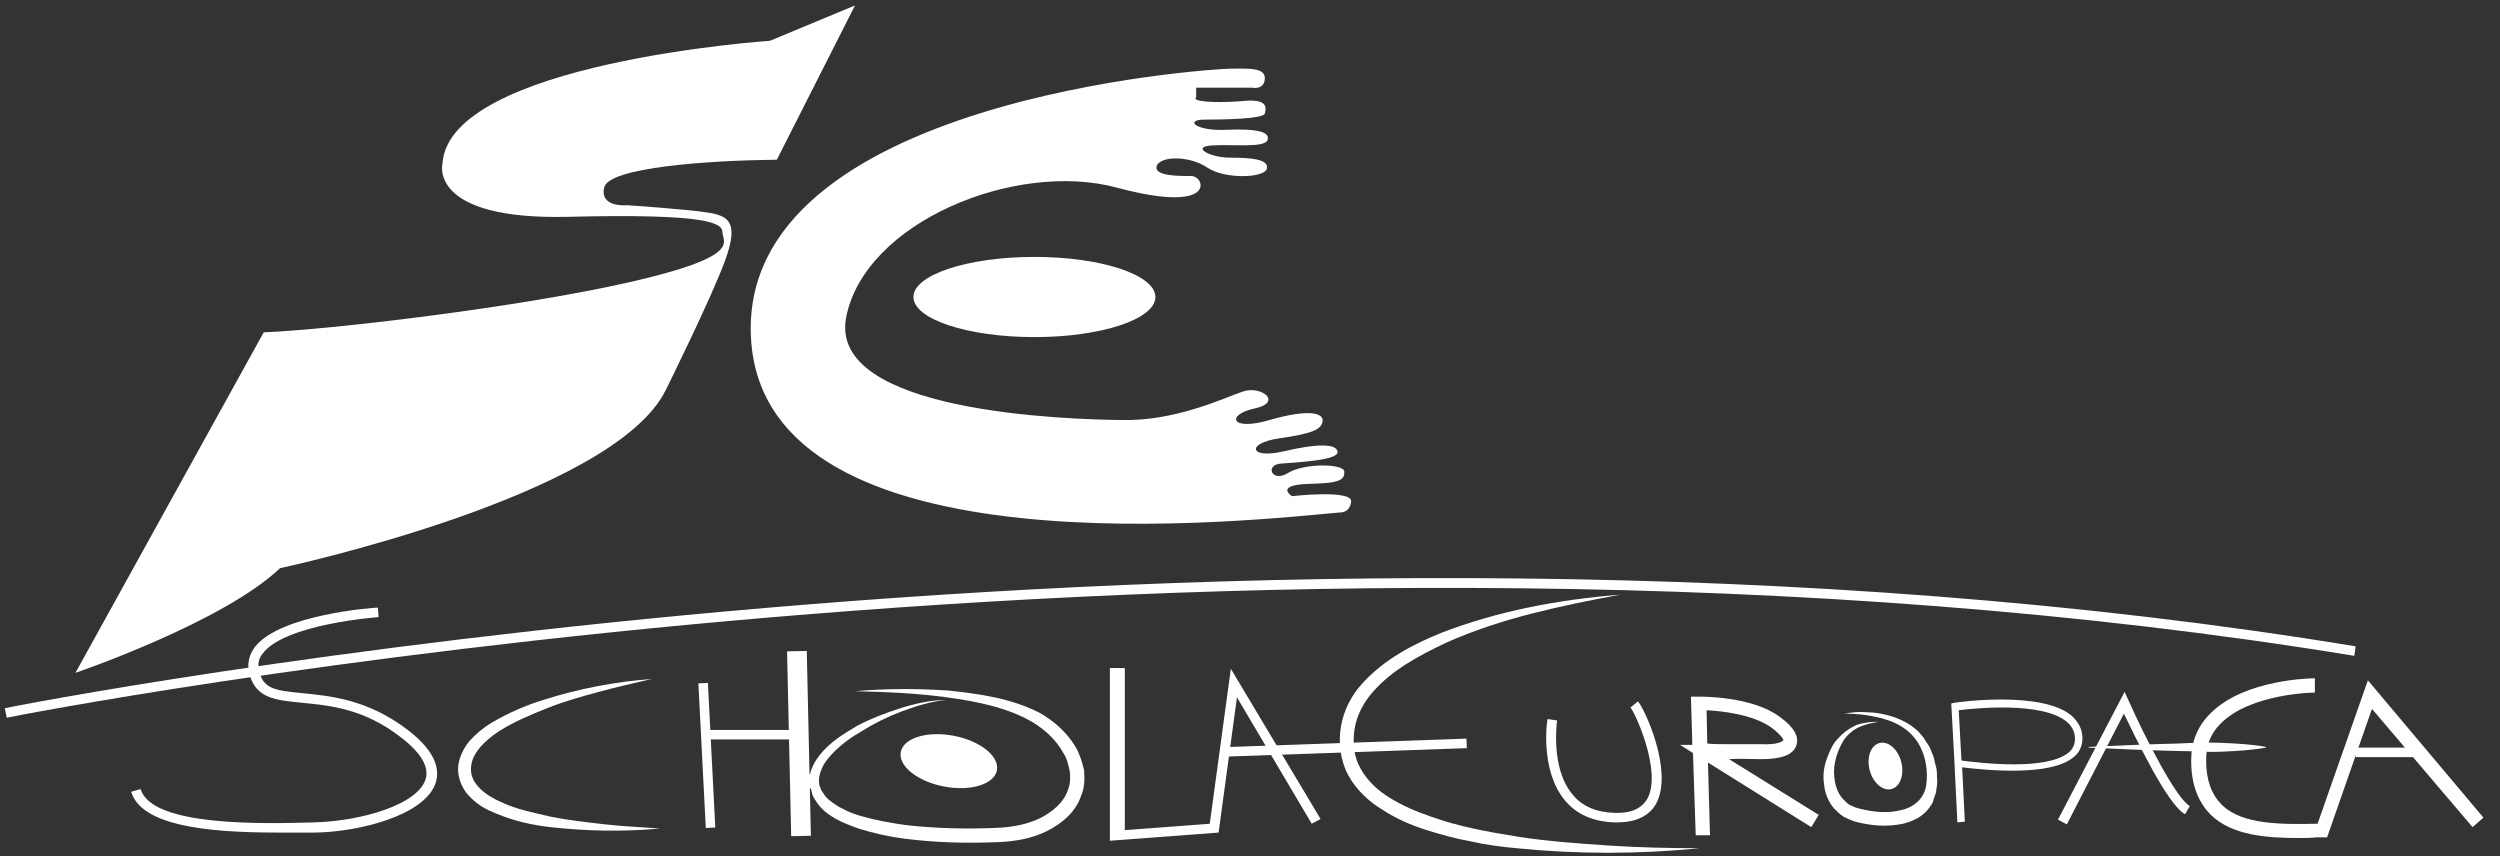<svg width="181" height="62" viewBox="0 0 181 62" fill="none" xmlns="http://www.w3.org/2000/svg">
<rect x="0" y="0" width="181" height="62" fill="#333333" stroke="none"/>
<g id="es-white 1">
<g id="Group">
<g id="Group_2">
<path id="Vector" d="M61.902 0.394L55.751 2.952C55.751 2.952 32.476 4.527 32.033 11.859C32.033 11.859 31 15.943 41.136 15.697C51.273 15.451 52.306 16.14 52.306 16.829C52.306 17.517 53.832 18.551 45.614 20.421C37.397 22.291 23.865 23.865 19.092 24.062L5.462 48.714C5.462 48.714 16.14 45.073 20.273 41.136C20.273 41.136 44.483 35.97 48.222 28.195C48.222 28.195 51.519 21.552 52.503 18.846C53.487 16.14 52.798 15.648 51.322 15.402C49.895 15.156 45.417 14.86 45.417 14.86C45.417 14.86 43.4 15.057 43.744 13.581C44.04 12.105 51.371 11.613 56.243 11.563L61.902 0.394Z" fill="white"/>
</g>
<g id="Group_3">
<path id="Vector_2" d="M86.603 7.037V6.348H90.638C90.638 6.348 91.524 6.544 91.573 5.708C91.622 4.871 90.392 4.97 89.113 4.97C87.833 4.97 53.389 7.135 54.373 24.505C55.357 41.875 91.13 37.594 97.035 37.102C97.035 37.102 97.724 37.151 97.822 36.314C97.921 35.429 93.541 35.921 93.541 35.921C93.541 35.921 92.262 35.133 94.673 35.035C97.084 34.986 97.33 34.74 97.33 34.149C97.33 33.559 94.427 33.51 93.246 34.248C92.065 34.986 91.524 33.608 92.803 33.559C94.082 33.46 96.887 33.313 96.838 32.722C96.789 32.132 95.46 32.083 92.951 32.673C90.441 33.264 90.195 32.083 92.606 31.738C95.017 31.394 95.657 31.099 95.755 30.508C95.854 29.918 94.821 29.573 91.917 30.41C89.064 31.246 88.768 30.016 90.835 29.573C92.902 29.13 91.327 27.9 89.998 28.343C88.67 28.786 85.127 30.508 81.19 30.41C77.254 30.36 59.933 29.868 61.262 22.979C62.59 16.09 73.514 11.613 80.846 13.581C88.178 15.549 87.243 12.745 86.259 12.745C85.275 12.745 83.503 12.745 83.749 12.006C84.044 11.268 86.16 11.268 87.44 12.154C88.719 12.991 91.573 12.892 91.721 12.203C91.868 11.514 90.54 11.416 89.064 11.416C87.587 11.416 86.21 10.629 87.735 10.53C89.26 10.432 91.573 10.727 91.77 10.136C91.967 9.546 91.032 9.3 88.768 9.398C86.505 9.497 85.767 8.66 87.194 8.66C88.621 8.66 91.475 8.611 91.573 8.217C91.671 7.824 91.868 7.086 89.802 7.332C87.784 7.479 86.21 7.332 86.603 7.037Z" fill="white"/>
</g>
<g id="Group_4">
<path id="Vector_3" d="M74.892 24.406C79.729 24.406 83.651 23.107 83.651 21.503C83.651 19.9 79.729 18.6 74.892 18.6C70.055 18.6 66.133 19.9 66.133 21.503C66.133 23.107 70.055 24.406 74.892 24.406Z" fill="white"/>
</g>
<g id="Group_5">
<path id="Vector_4" d="M20.076 60.278C14.762 60.278 10.235 59.736 9.497 57.325L10.186 57.129C10.973 59.884 19.24 59.638 22.782 59.54C26.178 59.441 30.213 58.26 30.803 56.44C31.098 55.554 30.508 54.521 29.032 53.389C26.325 51.273 23.816 51.076 21.848 50.879C19.929 50.682 18.403 50.584 18.009 48.567C17.911 47.927 18.059 47.386 18.452 46.844C20.273 44.483 27.064 43.99 27.359 43.99L27.408 44.679C27.359 44.679 20.667 45.171 19.043 47.287C18.748 47.632 18.649 48.025 18.748 48.468C18.994 49.895 19.929 49.994 21.946 50.191C23.914 50.387 26.621 50.633 29.524 52.848C31.246 54.176 31.935 55.456 31.541 56.686C30.754 59.048 25.981 60.229 22.832 60.278C21.897 60.278 20.962 60.278 20.076 60.278Z" fill="white"/>
</g>
<g id="Group_6">
<path id="Vector_5" d="M47.189 49.157C45.91 49.452 44.63 49.748 43.351 50.092C42.072 50.437 40.841 50.781 39.611 51.273C38.381 51.765 37.2 52.257 36.117 52.946C35.084 53.635 34.1 54.57 34.1 55.652C34.051 56.735 35.133 57.571 36.265 58.063C37.397 58.605 38.676 58.851 39.956 59.146C41.235 59.392 42.514 59.54 43.843 59.687C45.172 59.835 46.451 59.884 47.779 59.983C45.172 60.228 42.465 60.179 39.857 59.884C38.529 59.736 37.2 59.441 35.921 58.9C35.281 58.654 34.641 58.309 34.1 57.768C33.559 57.276 33.165 56.489 33.165 55.702C33.165 54.914 33.559 54.176 34.002 53.635C34.494 53.094 35.035 52.651 35.626 52.306C36.806 51.617 38.037 51.076 39.316 50.682C41.924 49.846 44.581 49.354 47.189 49.157Z" fill="white"/>
</g>
<g id="Group_7">
<path id="Vector_6" d="M51.251 49.443L50.563 49.478L51.099 59.946L51.787 59.91L51.251 49.443Z" fill="white"/>
</g>
<g id="Group_8">
<path id="Vector_7" d="M58.41 47.128L56.983 47.16L57.282 60.541L58.709 60.509L58.41 47.128Z" fill="white"/>
</g>
<g id="Group_9">
<path id="Vector_8" d="M57.67 52.848H51.125V53.536H57.67V52.848Z" fill="white"/>
</g>
<g id="Group_10">
<path id="Vector_9" d="M61.902 50.043C64.165 49.846 66.379 49.846 68.643 49.994C70.906 50.24 73.17 50.535 75.286 51.617C76.319 52.208 77.205 52.995 77.844 54.029C78.14 54.521 78.337 55.111 78.484 55.751C78.533 56.341 78.533 57.03 78.287 57.571C77.894 58.802 76.86 59.638 75.778 60.179C74.695 60.721 73.465 60.917 72.333 60.967C70.07 61.065 67.806 61.016 65.494 60.721C64.362 60.573 63.23 60.327 62.148 59.983C61.065 59.589 59.884 59.146 59.146 58.113L58.9 57.719C58.802 57.571 58.802 57.424 58.752 57.276C58.654 56.981 58.605 56.636 58.605 56.341C58.654 55.702 58.998 55.111 59.343 54.668C60.081 53.733 61.065 53.143 62.049 52.552C63.083 52.011 64.116 51.617 65.198 51.273C66.281 50.929 67.413 50.682 68.495 50.682C67.364 50.781 66.33 51.125 65.248 51.519C64.214 51.913 63.23 52.405 62.295 52.995C61.36 53.536 60.475 54.225 59.835 55.062C59.54 55.456 59.343 55.948 59.294 56.391C59.294 56.636 59.294 56.833 59.392 57.03C59.441 57.129 59.441 57.227 59.54 57.325L59.737 57.621C59.884 57.818 60.081 57.965 60.278 58.113C60.524 58.26 60.672 58.408 60.918 58.506C61.36 58.752 61.852 58.949 62.394 59.097C63.427 59.392 64.51 59.589 65.592 59.736C67.757 59.983 70.021 60.032 72.235 59.933C73.317 59.884 74.351 59.687 75.286 59.244C76.171 58.802 77.008 58.113 77.303 57.227C77.5 56.784 77.5 56.292 77.451 55.849C77.353 55.357 77.254 54.914 76.959 54.471C76.467 53.586 75.68 52.848 74.794 52.306C72.973 51.224 70.71 50.781 68.544 50.486C66.379 50.191 64.165 50.092 61.902 50.043Z" fill="white"/>
</g>
<g id="Group_11">
<path id="Vector_10" d="M58.998 56.046H57.867V57.079H58.998V56.046Z" fill="white"/>
</g>
<g id="Group_12">
<path id="Vector_11" d="M80.354 60.868V48.37H81.043V60.13L87.587 59.638L89.113 48.419L95.608 59.294L94.968 59.638L89.556 50.486L88.227 60.278L80.354 60.868Z" fill="white"/>
</g>
<g id="Group_13">
<path id="Vector_12" d="M106.172 53.476L88.616 54.093L88.64 54.782L106.196 54.165L106.172 53.476Z" fill="white"/>
</g>
<g id="Group_14">
<path id="Vector_13" d="M117.308 43.056C115.143 43.449 112.978 43.892 110.862 44.433C108.746 44.975 106.63 45.663 104.662 46.549C102.694 47.484 100.775 48.517 99.397 50.092C98.708 50.879 98.216 51.814 98.068 52.798C97.921 53.782 98.019 54.816 98.511 55.652C99.003 56.538 99.741 57.227 100.627 57.768C101.513 58.309 102.497 58.752 103.53 59.097C105.548 59.835 107.713 60.229 109.878 60.573C112.043 60.917 114.257 61.065 116.422 61.213C118.637 61.36 120.851 61.41 123.065 61.41C118.637 61.852 114.208 61.852 109.779 61.41C108.697 61.311 107.565 61.163 106.483 60.917C105.4 60.721 104.317 60.425 103.235 60.081C102.152 59.736 101.119 59.294 100.135 58.654C99.151 58.063 98.216 57.227 97.625 56.144C97.035 55.062 96.887 53.782 97.084 52.602C97.281 51.421 97.871 50.289 98.659 49.452C100.233 47.73 102.3 46.648 104.367 45.811C108.451 44.236 112.879 43.4 117.308 43.056Z" fill="white"/>
</g>
<g id="Group_15">
<path id="Vector_14" d="M117.111 59.54C117.062 59.54 116.963 59.54 116.865 59.54C115.34 59.49 114.11 58.949 113.273 57.916C111.502 55.751 111.994 52.208 112.043 52.06L112.732 52.159C112.732 52.208 112.24 55.554 113.814 57.473C114.503 58.359 115.536 58.802 116.865 58.851C118.144 58.9 118.932 58.506 119.325 57.719C120.26 55.702 118.39 51.617 118.046 51.224L118.587 50.781C119.079 51.322 121.097 55.702 119.965 58.063C119.522 58.998 118.538 59.54 117.111 59.54Z" fill="white"/>
</g>
<g id="Group_16">
<path id="Vector_15" d="M122.77 60.474L122.573 54.521L121.638 53.93H122.524L122.425 50.437H122.967C123.114 50.437 126.854 50.387 128.871 51.913C129.265 52.208 130.397 53.044 130.052 53.979C129.806 54.668 128.97 54.963 127.494 54.963C126.706 54.963 125.87 54.914 125.181 54.963L131.676 58.998L131.135 59.884L123.656 55.209L123.803 60.474H122.77ZM125.575 53.881C126.165 53.881 126.854 53.881 127.543 53.881C128.675 53.93 129.068 53.684 129.117 53.586C129.117 53.586 129.068 53.29 128.281 52.7C126.952 51.716 124.59 51.47 123.557 51.421L123.606 53.832C123.951 53.881 124.689 53.881 125.575 53.881Z" fill="white"/>
</g>
<g id="Group_17">
<path id="Vector_16" d="M133.546 51.667C134.087 51.568 134.629 51.519 135.17 51.568C135.711 51.568 136.252 51.667 136.794 51.814C137.335 51.962 137.876 52.208 138.319 52.503C138.565 52.7 138.811 52.848 138.959 53.044L139.254 53.389L139.5 53.782C139.697 54.029 139.795 54.275 139.894 54.57C140.041 54.816 140.041 55.111 140.14 55.406C140.238 55.702 140.238 55.997 140.238 56.292C140.287 56.587 140.238 56.883 140.189 57.178C140.189 57.473 139.992 57.768 139.943 58.063C139.894 58.211 139.746 58.359 139.697 58.457C139.598 58.605 139.5 58.703 139.402 58.802C138.959 59.244 138.368 59.49 137.778 59.638C136.597 59.884 135.465 59.786 134.333 59.49C134.038 59.392 133.792 59.294 133.497 59.146C133.202 58.949 133.005 58.752 132.759 58.506C132.365 58.014 132.119 57.424 132.07 56.833C131.971 56.243 132.021 55.652 132.217 55.062C132.414 54.521 132.611 53.979 133.005 53.536C133.398 53.094 133.841 52.749 134.383 52.503C134.924 52.306 135.465 52.257 136.006 52.257C135.465 52.356 134.973 52.454 134.481 52.7C134.038 52.946 133.644 53.291 133.398 53.733C133.152 54.176 132.956 54.668 132.857 55.16C132.759 55.652 132.759 56.144 132.857 56.636C132.956 57.129 133.152 57.571 133.497 57.916C133.644 58.063 133.841 58.26 133.989 58.309C134.186 58.408 134.432 58.506 134.678 58.556C135.662 58.802 136.695 58.9 137.63 58.654C138.565 58.457 139.303 57.818 139.451 56.883C139.598 55.948 139.451 54.865 139.008 54.029C138.565 53.143 137.729 52.503 136.744 52.159C135.711 51.814 134.629 51.667 133.546 51.667Z" fill="white"/>
</g>
<g id="Group_18">
<path id="Vector_17" d="M141.714 59.54L141.517 55.505V55.456L141.271 50.929L141.517 50.879C141.763 50.83 147.816 49.994 149.981 51.814C150.473 52.257 150.768 52.798 150.768 53.438C150.768 53.979 150.571 54.471 150.129 54.816C148.455 56.243 143.682 55.751 142.059 55.554L142.255 59.49L141.714 59.54ZM142.009 55.062C143.486 55.259 148.209 55.8 149.784 54.471C150.079 54.225 150.227 53.881 150.227 53.487C150.227 52.995 150.03 52.602 149.636 52.257C147.865 50.781 142.994 51.273 141.813 51.421L142.009 55.062Z" fill="white"/>
</g>
<g id="Group_19">
<path id="Vector_18" d="M149.637 59.687L148.997 59.343L153.819 50.092L154.114 50.732C155.344 53.487 157.559 57.817 158.543 58.359L158.198 58.949C156.919 58.26 154.656 53.487 153.77 51.667L149.637 59.687Z" fill="white"/>
</g>
<g id="Group_20">
<path id="Vector_19" d="M151.211 54.078C153.376 53.979 155.492 53.881 157.657 53.832C158.74 53.783 159.822 53.733 160.856 53.783C161.938 53.832 163.021 53.881 164.054 54.078V54.127C162.972 54.324 161.889 54.373 160.856 54.422C159.773 54.471 158.691 54.373 157.657 54.373C155.492 54.324 153.376 54.225 151.211 54.127V54.078Z" fill="white"/>
</g>
<g id="Group_21">
<path id="Vector_20" d="M166.416 60.671C164.054 60.671 161.593 60.475 160.068 58.998C159.133 58.063 158.641 56.784 158.641 55.062C158.641 53.733 159.084 52.602 160.019 51.667C162.479 49.157 167.4 49.108 167.597 49.108V50.141C167.547 50.141 162.922 50.19 160.757 52.405C160.019 53.143 159.724 53.979 159.724 55.062C159.724 56.489 160.117 57.522 160.855 58.26C162.332 59.736 165.235 59.687 167.793 59.638L171.435 49.255L179.8 59.195L179.013 59.884L171.73 51.322L168.482 60.622H167.744C167.301 60.671 166.859 60.671 166.416 60.671Z" fill="white"/>
</g>
<g id="Group_22">
<path id="Vector_21" d="M174.781 54.127H170.549V54.816H174.781V54.127Z" fill="white"/>
</g>
<g id="Group_23">
<path id="Vector_22" d="M136.94 57.128C137.572 56.964 137.889 56.084 137.65 55.164C137.411 54.243 136.706 53.63 136.074 53.794C135.443 53.958 135.125 54.837 135.364 55.758C135.603 56.678 136.309 57.291 136.94 57.128Z" fill="white"/>
</g>
<g id="Group_24">
<path id="Vector_23" d="M72.177 55.772C72.371 54.757 70.97 53.637 69.047 53.27C67.126 52.904 65.41 53.428 65.217 54.443C65.023 55.457 66.424 56.577 68.346 56.944C70.268 57.311 71.984 56.786 72.177 55.772Z" fill="white"/>
</g>
<g id="Group_25">
<path id="Vector_24" d="M0.492 51.962L0.344 51.273C1.23 51.076 90.195 33.559 170.549 46.795L170.451 47.484C90.195 34.297 1.378 51.765 0.492 51.962Z" fill="white"/>
</g>
<g id="Group_26">
<path id="Vector_25" d="M81.436 48.37H80.748V60.425H81.436V48.37Z" fill="white"/>
</g>
</g>
</g>
</svg>
